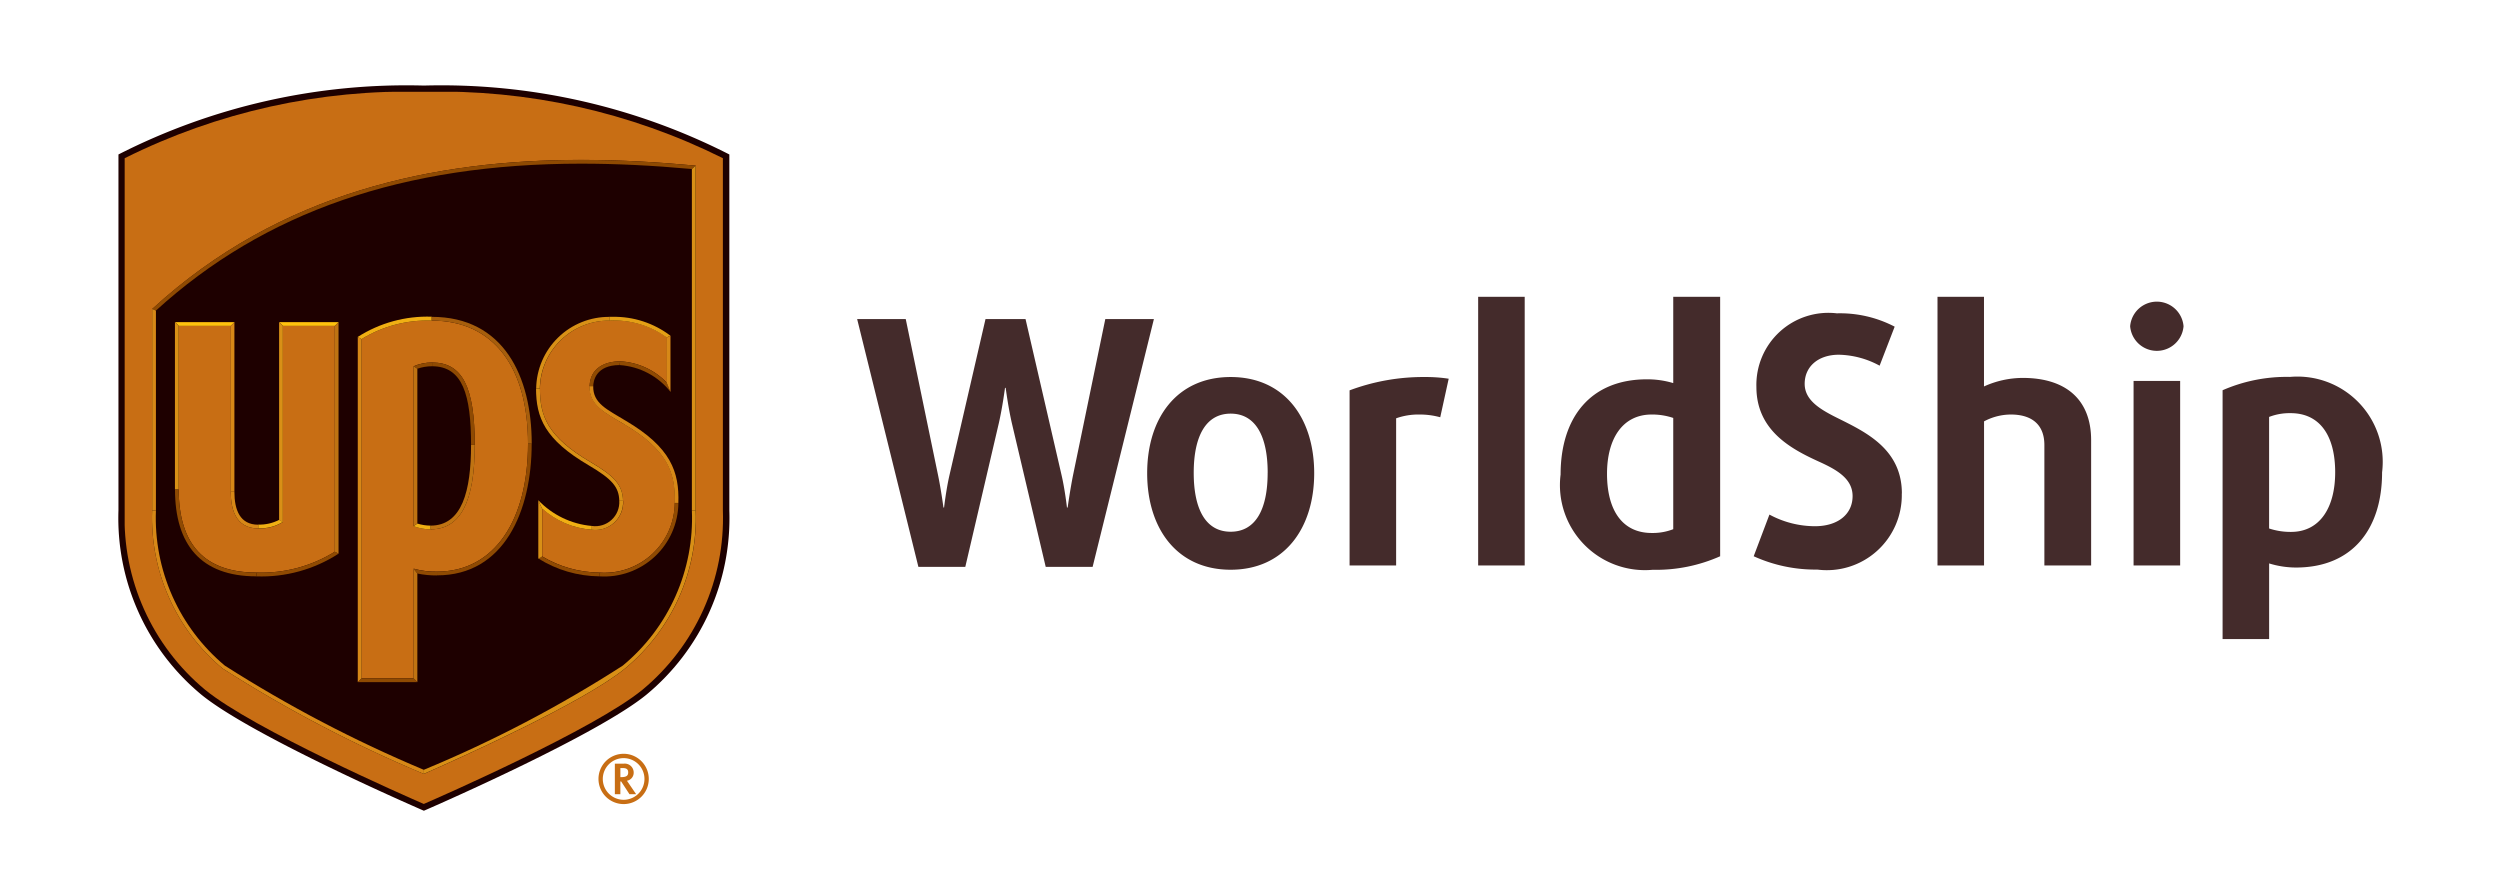 <svg xmlns="http://www.w3.org/2000/svg" xmlns:xlink="http://www.w3.org/1999/xlink" width="84" height="30" viewBox="0 0 84 30">
  <defs>
    <clipPath id="clip-path">
      <path id="Pfad_8712" data-name="Pfad 8712" d="M-14.272-14H14.214V18.12H-14.272Z" transform="translate(14.272 13.996)"/>
    </clipPath>
    <clipPath id="clip-path-2">
      <path id="Pfad_8714" data-name="Pfad 8714" d="M.728,2.859V14.695a7.5,7.5,0,0,0,2.7,6.023c1.618,1.327,6.76,3.583,7.35,3.839.59-.256,5.733-2.513,7.35-3.839a7.5,7.5,0,0,0,2.7-6.023V2.859A21.287,21.287,0,0,0,10.782.628,21.285,21.285,0,0,0,.728,2.86" transform="translate(-0.728 -0.628)"/>
    </clipPath>
    <radialGradient id="radial-gradient" cx="0.153" cy="0.173" r="1.396" gradientTransform="matrix(0, 1, 0.595, 0, -0.905, 1.38)" gradientUnits="objectBoundingBox">
      <stop offset="0" stop-color="#ffdc00"/>
      <stop offset="0.35" stop-color="#ffbe00"/>
      <stop offset="1" stop-color="#c86e14"/>
    </radialGradient>
    <clipPath id="clip-path-4">
      <path id="Pfad_8718" data-name="Pfad 8718" d="M12.82,15.757v5.374a1.658,1.658,0,0,0,.567.106c1.007,0,1.487-.924,1.487-2.836,0-1.96-.42-2.77-1.435-2.77a1.526,1.526,0,0,0-.619.126M8.426,20.992V14.4h1.746v7.588a4.65,4.65,0,0,1-2.636.7c-1.731,0-2.608-.939-2.608-2.793V14.4H6.677v5.576c0,.5.12,1.231.922,1.231a1.463,1.463,0,0,0,.828-.214m2.644-6.148a4.226,4.226,0,0,1,2.358-.622c2.088,0,3.235,1.584,3.235,4.134s-1.114,4.3-3.056,4.3a2.759,2.759,0,0,1-.787-.1v3.683H11.07v-11.4Zm8.786,5.429c-.013-.549-.323-.847-1.092-1.3-1.443-.847-1.7-1.543-1.7-2.473a2.321,2.321,0,0,1,2.347-2.279,2.994,2.994,0,0,1,1.919.568v1.521a2.342,2.342,0,0,0-1.567-.719c-.5,0-1.012.214-1.029.836s.5.888,1.151,1.27c1.461.859,1.744,1.631,1.71,2.651a2.365,2.365,0,0,1-2.532,2.34,3.826,3.826,0,0,1-1.923-.543V20.537a2.786,2.786,0,0,0,1.672.712h.007a.929.929,0,0,0,1.042-.975M4.036,13.833V20.6A6.591,6.591,0,0,0,6.4,25.912a44.362,44.362,0,0,0,6.765,3.544c1.172-.517,5.371-2.4,6.763-3.544A6.564,6.564,0,0,0,22.3,20.6V9.016c-1.242-.116-2.531-.192-3.846-.192-4.872,0-10.1,1.047-14.414,5.008" transform="translate(-4.036 -8.824)"/>
    </clipPath>
    <radialGradient id="radial-gradient-2" cx="0.118" cy="0.09" r="1.607" gradientTransform="matrix(0, 1, 0.565, 0, -0.985, 1.528)" gradientUnits="objectBoundingBox">
      <stop offset="0" stop-color="#4b3333"/>
      <stop offset="0.35" stop-color="#351a1a"/>
      <stop offset="0.85" stop-color="#1e0000"/>
      <stop offset="1" stop-color="#1e0000"/>
    </radialGradient>
    <clipPath id="clip-path-5">
      <path id="Pfad_8720" data-name="Pfad 8720" d="M4.035,51A6.591,6.591,0,0,0,6.4,56.309a44.377,44.377,0,0,0,6.765,3.544v-.138a44.245,44.245,0,0,1-6.686-3.5A6.464,6.464,0,0,1,4.161,51H4.035Z" transform="translate(-4.035 -51)"/>
    </clipPath>
    <linearGradient id="linear-gradient" x1="-0.038" y1="1.029" x2="-0.023" y2="1.029" gradientUnits="objectBoundingBox">
      <stop offset="0" stop-color="#e49f15"/>
      <stop offset="0.024" stop-color="#e39c15"/>
      <stop offset="0.178" stop-color="#dc9116"/>
      <stop offset="0.396" stop-color="#d88a17"/>
      <stop offset="1" stop-color="#d78817"/>
    </linearGradient>
    <clipPath id="clip-path-6">
      <path id="Pfad_8722" data-name="Pfad 8722" d="M45.732,51a6.419,6.419,0,0,1-2.321,5.212,42.184,42.184,0,0,1-6.683,3.5v.137c1.172-.517,5.371-2.4,6.763-3.544A6.563,6.563,0,0,0,45.858,51Z" transform="translate(-36.728 -51)"/>
    </clipPath>
    <linearGradient id="linear-gradient-2" x1="-0.546" y1="1.032" x2="-0.531" y2="1.032" gradientUnits="objectBoundingBox">
      <stop offset="0" stop-color="#ffc20e"/>
      <stop offset="1" stop-color="#d89016"/>
    </linearGradient>
    <clipPath id="clip-path-7">
      <path id="Pfad_8724" data-name="Pfad 8724" d="M4.036,13.832l.126.055C7.806,10.566,12.48,8.95,18.45,8.95c1.166,0,2.384.059,3.72.18l.126-.115c-1.242-.116-2.531-.192-3.846-.192-4.872,0-10.1,1.047-14.414,5.008" transform="translate(-4.036 -8.824)"/>
    </clipPath>
    <linearGradient id="linear-gradient-3" x1="-0.165" y1="1.914" x2="-0.152" y2="1.914" gradientUnits="objectBoundingBox">
      <stop offset="0" stop-color="#e49f15"/>
      <stop offset="0.975" stop-color="#8f4a02"/>
      <stop offset="1" stop-color="#8f4a02"/>
    </linearGradient>
    <clipPath id="clip-path-8">
      <path id="Pfad_8726" data-name="Pfad 8726" d="M38.884,43.117c0,1.546-.3,2.711-1.362,2.711v.126c1.007,0,1.487-.924,1.487-2.836h-.126Z" transform="translate(-37.522 -43.117)"/>
    </clipPath>
    <linearGradient id="linear-gradient-4" x1="-3.54" y1="4.166" x2="-3.466" y2="4.166" gradientUnits="objectBoundingBox">
      <stop offset="0" stop-color="#ffc20e"/>
      <stop offset="0.05" stop-color="#ffc20e"/>
      <stop offset="0.95" stop-color="#bf7312"/>
      <stop offset="1" stop-color="#bf7312"/>
    </linearGradient>
    <clipPath id="clip-path-9">
      <path id="Pfad_8728" data-name="Pfad 8728" d="M35.49,52.662a1.658,1.658,0,0,0,.567.106v-.126a1.491,1.491,0,0,1-.442-.07l-.126.09Z" transform="translate(-35.49 -52.572)"/>
    </clipPath>
    <linearGradient id="linear-gradient-5" x1="-22.56" y1="40.841" x2="-22.106" y2="40.841" gradientUnits="objectBoundingBox">
      <stop offset="0" stop-color="#ffc20e"/>
      <stop offset="0.05" stop-color="#ffc20e"/>
      <stop offset="0.95" stop-color="#f0af13"/>
      <stop offset="1" stop-color="#f0af13"/>
    </linearGradient>
    <clipPath id="clip-path-10">
      <path id="Pfad_8730" data-name="Pfad 8730" d="M35.49,33.325l.126.083a1.505,1.505,0,0,1,.494-.083V33.2a1.529,1.529,0,0,0-.62.126" transform="translate(-35.49 -33.199)"/>
    </clipPath>
    <linearGradient id="linear-gradient-6" x1="-19.18" y1="37.258" x2="-18.793" y2="37.258" gradientUnits="objectBoundingBox">
      <stop offset="0" stop-color="#a65e0c"/>
      <stop offset="0.05" stop-color="#a65e0c"/>
      <stop offset="0.95" stop-color="#8f4a02"/>
      <stop offset="1" stop-color="#8f4a02"/>
    </linearGradient>
    <clipPath id="clip-path-11">
      <path id="Pfad_8732" data-name="Pfad 8732" d="M37.708,33.325c1.031,0,1.31.963,1.31,2.644h.126c0-1.96-.421-2.77-1.435-2.77v.126Z" transform="translate(-37.708 -33.199)"/>
    </clipPath>
    <linearGradient id="linear-gradient-7" x1="-3.651" y1="4.975" x2="-3.574" y2="4.975" gradientUnits="objectBoundingBox">
      <stop offset="0" stop-color="#bf7312"/>
      <stop offset="0.05" stop-color="#bf7312"/>
      <stop offset="0.95" stop-color="#8f4a02"/>
      <stop offset="1" stop-color="#8f4a02"/>
    </linearGradient>
    <clipPath id="clip-path-12">
      <path id="Pfad_8734" data-name="Pfad 8734" d="M50.219,30.111h.126a2.321,2.321,0,0,1,2.347-2.279l0-.126a2.444,2.444,0,0,0-2.469,2.406" transform="translate(-50.219 -27.705)"/>
    </clipPath>
    <linearGradient id="linear-gradient-8" x1="-3.448" y1="4.458" x2="-3.391" y2="4.458" gradientUnits="objectBoundingBox">
      <stop offset="0" stop-color="#ffc20e"/>
      <stop offset="0.05" stop-color="#ffc20e"/>
      <stop offset="0.95" stop-color="#d89016"/>
      <stop offset="1" stop-color="#d89016"/>
    </linearGradient>
    <clipPath id="clip-path-13">
      <path id="Pfad_8736" data-name="Pfad 8736" d="M56.652,33.9l.126,0c0-.168.082-.713.886-.713l.017-.125h-.015c-.49,0-1,.22-1.013.836" transform="translate(-56.652 -33.063)"/>
    </clipPath>
    <linearGradient id="linear-gradient-9" x1="-10.429" y1="10.477" x2="-10.279" y2="10.477" gradientUnits="objectBoundingBox">
      <stop offset="0" stop-color="#d78817"/>
      <stop offset="0.05" stop-color="#d78817"/>
      <stop offset="0.95" stop-color="#8f4a02"/>
      <stop offset="1" stop-color="#8f4a02"/>
    </linearGradient>
    <clipPath id="clip-path-14">
      <path id="Pfad_8738" data-name="Pfad 8738" d="M60.274,33.187a2.373,2.373,0,0,1,1.71.9l-.126-.309a2.342,2.342,0,0,0-1.567-.719l-.017.126Z" transform="translate(-60.274 -33.062)"/>
    </clipPath>
    <linearGradient id="linear-gradient-10" x1="-7.993" y1="8.109" x2="-7.883" y2="8.109" gradientUnits="objectBoundingBox">
      <stop offset="0" stop-color="#bf7312"/>
      <stop offset="0.95" stop-color="#8f4a02"/>
      <stop offset="1" stop-color="#8f4a02"/>
    </linearGradient>
    <clipPath id="clip-path-15">
      <path id="Pfad_8740" data-name="Pfad 8740" d="M59.06,27.7l0,.126a2.994,2.994,0,0,1,1.919.568l.126-.062a3.114,3.114,0,0,0-1.938-.634l-.111,0" transform="translate(-59.06 -27.697)"/>
    </clipPath>
    <linearGradient id="linear-gradient-11" x1="-8.258" y1="11.125" x2="-8.144" y2="11.125" gradientUnits="objectBoundingBox">
      <stop offset="0" stop-color="#ffc20e"/>
      <stop offset="0.05" stop-color="#ffc20e"/>
      <stop offset="0.95" stop-color="#e49f15"/>
      <stop offset="1" stop-color="#e49f15"/>
    </linearGradient>
    <clipPath id="clip-path-16">
      <path id="Pfad_8742" data-name="Pfad 8742" d="M57.827,52.437v.126A2.492,2.492,0,0,0,60.486,50.1l-.126,0a2.365,2.365,0,0,1-2.533,2.34" transform="translate(-57.827 -50.097)"/>
    </clipPath>
    <linearGradient id="linear-gradient-12" x1="-3.69" y1="3.029" x2="-3.635" y2="3.029" xlink:href="#linear-gradient-9"/>
    <clipPath id="clip-path-17">
      <path id="Pfad_8744" data-name="Pfad 8744" d="M50.492,56.6a3.93,3.93,0,0,0,2.048.6v-.126a3.826,3.826,0,0,1-1.923-.543Z" transform="translate(-50.492 -56.532)"/>
    </clipPath>
    <linearGradient id="linear-gradient-13" x1="-7.445" y1="7.368" x2="-7.329" y2="7.368" xlink:href="#linear-gradient-10"/>
    <clipPath id="clip-path-18">
      <path id="Pfad_8746" data-name="Pfad 8746" d="M50.617,50.041a2.785,2.785,0,0,0,1.672.712v-.126a2.835,2.835,0,0,1-1.8-.866l.126.281Z" transform="translate(-50.491 -49.761)"/>
    </clipPath>
    <linearGradient id="linear-gradient-14" x1="-6.863" y1="6.237" x2="-6.755" y2="6.237" gradientUnits="objectBoundingBox">
      <stop offset="0" stop-color="#ffc20e"/>
      <stop offset="0.05" stop-color="#ffc20e"/>
      <stop offset="1" stop-color="#f0af13"/>
    </linearGradient>
    <clipPath id="clip-path-19">
      <path id="Pfad_8748" data-name="Pfad 8748" d="M57.852,49.826a.807.807,0,0,1-.922.846V50.8a.93.93,0,0,0,1.048-.975l-.126,0Z" transform="translate(-56.929 -49.823)"/>
    </clipPath>
    <linearGradient id="linear-gradient-15" x1="-9.521" y1="7.289" x2="-9.384" y2="7.289" xlink:href="#linear-gradient-8"/>
    <clipPath id="clip-path-20">
      <path id="Pfad_8750" data-name="Pfad 8750" d="M50.22,36.318c0,.98.293,1.716,1.766,2.58.788.463,1.019.731,1.031,1.194l.126,0c-.013-.55-.324-.848-1.093-1.3-1.442-.846-1.7-1.542-1.7-2.473H50.22Z" transform="translate(-50.22 -36.317)"/>
    </clipPath>
    <linearGradient id="linear-gradient-16" x1="-2.514" y1="2.985" x2="-2.47" y2="2.985" gradientUnits="objectBoundingBox">
      <stop offset="0" stop-color="#d89016"/>
      <stop offset="0.4" stop-color="#bf7312"/>
      <stop offset="0.6" stop-color="#bf7312"/>
      <stop offset="1" stop-color="#d89016"/>
    </linearGradient>
    <clipPath id="clip-path-21">
      <path id="Pfad_8752" data-name="Pfad 8752" d="M57.8,37.326c1.461.859,1.744,1.631,1.71,2.651l.126,0c.034-1.043-.25-1.869-1.772-2.764-.618-.375-1.1-.579-1.089-1.159l-.126,0c-.017.636.5.888,1.151,1.27" transform="translate(-56.649 -36.056)"/>
    </clipPath>
    <linearGradient id="linear-gradient-17" x1="-2.643" y1="2.87" x2="-2.602" y2="2.87" gradientUnits="objectBoundingBox">
      <stop offset="0" stop-color="#d78817"/>
      <stop offset="0.4" stop-color="#e49f15"/>
      <stop offset="0.6" stop-color="#e49f15"/>
      <stop offset="1" stop-color="#d78817"/>
    </linearGradient>
    <clipPath id="clip-path-23">
      <path id="Pfad_8756" data-name="Pfad 8756" d="M35.616,58.175a3.16,3.16,0,0,0,.661.064v-.126a2.767,2.767,0,0,1-.787-.1l.126.161Z" transform="translate(-35.49 -58.014)"/>
    </clipPath>
    <linearGradient id="linear-gradient-18" x1="-16.212" y1="26.194" x2="-15.885" y2="26.194" xlink:href="#linear-gradient-6"/>
    <clipPath id="clip-path-24">
      <path id="Pfad_8758" data-name="Pfad 8758" d="M41.364,42.958c0,2.555-1.114,4.3-3.056,4.3v.126c2.254,0,3.181-2.153,3.181-4.429Z" transform="translate(-38.308 -42.958)"/>
    </clipPath>
    <linearGradient id="linear-gradient-19" x1="-1.707" y1="2.377" x2="-1.669" y2="2.377" xlink:href="#linear-gradient-6"/>
    <clipPath id="clip-path-25">
      <path id="Pfad_8760" data-name="Pfad 8760" d="M28.773,28.384l.126.069a4.226,4.226,0,0,1,2.358-.622V27.7a4.341,4.341,0,0,0-2.484.679" transform="translate(-28.773 -27.705)"/>
    </clipPath>
    <linearGradient id="linear-gradient-20" x1="-4.16" y1="10.797" x2="-4.062" y2="10.797" xlink:href="#linear-gradient-5"/>
    <clipPath id="clip-path-26">
      <path id="Pfad_8762" data-name="Pfad 8762" d="M37.667,27.831c2.088,0,3.235,1.584,3.235,4.134h.126c0-2.256-.944-4.26-3.36-4.26v.126Z" transform="translate(-37.667 -27.705)"/>
    </clipPath>
    <linearGradient id="linear-gradient-21" x1="-1.659" y1="2.934" x2="-1.622" y2="2.934" gradientUnits="objectBoundingBox">
      <stop offset="0" stop-color="#ffc20e"/>
      <stop offset="0.05" stop-color="#ffc20e"/>
      <stop offset="0.95" stop-color="#a65e0c"/>
      <stop offset="1" stop-color="#a65e0c"/>
    </linearGradient>
    <clipPath id="clip-path-30">
      <path id="Pfad_8770" data-name="Pfad 8770" d="M6.783,48.476c0,1.852.868,2.918,2.734,2.918v-.126c-1.731,0-2.608-.939-2.608-2.793Z" transform="translate(-6.783 -48.476)"/>
    </clipPath>
    <linearGradient id="linear-gradient-22" x1="-0.784" y1="2.846" x2="-0.734" y2="2.846" gradientUnits="objectBoundingBox">
      <stop offset="0" stop-color="#d89016"/>
      <stop offset="0.05" stop-color="#d89016"/>
      <stop offset="0.95" stop-color="#8f4a02"/>
      <stop offset="1" stop-color="#8f4a02"/>
    </linearGradient>
    <clipPath id="clip-path-31">
      <path id="Pfad_8772" data-name="Pfad 8772" d="M16.572,56.662v.126a4.765,4.765,0,0,0,2.761-.762l-.126-.067a4.65,4.65,0,0,1-2.636.7" transform="translate(-16.572 -55.959)"/>
    </clipPath>
    <linearGradient id="linear-gradient-23" x1="-2.66" y1="6.111" x2="-2.572" y2="6.111" xlink:href="#linear-gradient-6"/>
    <clipPath id="clip-path-32">
      <path id="Pfad_8774" data-name="Pfad 8774" d="M16.794,52.3v.126a1.463,1.463,0,0,0,.827-.214l-.126-.07a1.427,1.427,0,0,1-.7.158" transform="translate(-16.794 -52.146)"/>
    </clipPath>
    <linearGradient id="linear-gradient-24" x1="-8.984" y1="20.758" x2="-8.693" y2="20.758" xlink:href="#linear-gradient-5"/>
    <clipPath id="clip-path-33">
      <path id="Pfad_8776" data-name="Pfad 8776" d="M13.493,48.755c0,.5.12,1.231.922,1.231V49.86c-.616,0-.8-.5-.8-1.105h-.126Z" transform="translate(-13.493 -48.755)"/>
    </clipPath>
    <linearGradient id="linear-gradient-25" x1="-3.421" y1="7.114" x2="-3.288" y2="7.114" gradientUnits="objectBoundingBox">
      <stop offset="0" stop-color="#ffc20e"/>
      <stop offset="0.05" stop-color="#ffc20e"/>
      <stop offset="0.95" stop-color="#d78817"/>
      <stop offset="1" stop-color="#d78817"/>
    </linearGradient>
    <clipPath id="clip-UPS_WorldShip">
      <rect width="84" height="30"/>
    </clipPath>
  </defs>
  <g id="UPS_WorldShip" data-name="UPS WorldShip" clip-path="url(#clip-UPS_WorldShip)">
    <g id="UPS_Logo_Shield_2017" transform="translate(14.272 12.996)">
      <g id="Gruppe_5868" data-name="Gruppe 5868" transform="translate(-14.272 -13.996)" clip-path="url(#clip-path)">
        <path id="Pfad_8711" data-name="Pfad 8711" d="M10.241-.122A21.316,21.316,0,0,0-.022,2.193V14.154a7.7,7.7,0,0,0,2.78,6.185c1.64,1.344,6.888,3.647,7.483,3.905.595-.259,5.844-2.561,7.483-3.905a7.7,7.7,0,0,0,2.78-6.185V2.193A21.31,21.31,0,0,0,10.241-.122" transform="translate(4.002 3.997)" fill="#1e0000"/>
      </g>
      <g id="Gruppe_5869" data-name="Gruppe 5869" transform="translate(-10.083 -9.912)" clip-path="url(#clip-path-2)">
        <path id="Pfad_8713" data-name="Pfad 8713" d="M.728.63H20.836V24.558H.728Z" transform="translate(-0.728 -0.629)" fill="url(#radial-gradient)"/>
      </g>
      <g id="Gruppe_5870" data-name="Gruppe 5870" transform="translate(-14.272 -13.996)" clip-path="url(#clip-path)">
        <path id="Pfad_8715" data-name="Pfad 8715" d="M58.3,80.6v1.027h.185V81.2h.027l.279.428h.224l-.309-.452a.273.273,0,0,0,.227-.273.3.3,0,0,0-.342-.3H58.3Zm.27.15c.157,0,.178.077.178.144,0,.1-.041.161-.24.161h-.022v-.305h.084Zm.725.366a.7.7,0,1,1-.7-.7.7.7,0,0,1,.7.7m-.7-.846a.845.845,0,1,0,.845.846.846.846,0,0,0-.845-.846" transform="translate(-37.641 -53.943)" fill="#c86e14"/>
      </g>
      <g id="Gruppe_5871" data-name="Gruppe 5871" transform="translate(-9.159 -7.623)" clip-path="url(#clip-path-4)">
        <path id="Pfad_8717" data-name="Pfad 8717" d="M4.036,8.824H22.3V29.456H4.036Z" transform="translate(-4.036 -8.824)" fill="url(#radial-gradient-2)"/>
      </g>
      <g id="Gruppe_5872" data-name="Gruppe 5872" transform="translate(-9.159 4.156)" clip-path="url(#clip-path-5)">
        <path id="Pfad_8719" data-name="Pfad 8719" d="M-2.656,52.641-11.8,43.807l8.83-9.143L6.173,43.5" transform="translate(7.381 -39.226)" fill="url(#linear-gradient)"/>
      </g>
      <g id="Gruppe_5873" data-name="Gruppe 5873" transform="translate(-0.029 4.156)" clip-path="url(#clip-path-6)">
        <path id="Pfad_8721" data-name="Pfad 8721" d="M20.888,43.5l9.148-8.834,8.83,9.143-9.148,8.834" transform="translate(-25.312 -39.226)" fill="url(#linear-gradient-2)"/>
      </g>
      <g id="Gruppe_5874" data-name="Gruppe 5874" transform="translate(-9.159 -7.623)" clip-path="url(#clip-path-7)">
        <path id="Pfad_8723" data-name="Pfad 8723" d="M-1.6-5.263l17.858-6.219L19.81-1.295,1.953,4.924" transform="translate(0.022 5.811)" fill="url(#linear-gradient-3)"/>
      </g>
      <g id="Gruppe_5875" data-name="Gruppe 5875" transform="translate(0.193 1.954)" clip-path="url(#clip-path-8)">
        <path id="Pfad_8725" data-name="Pfad 8725" d="M33.446,43.84l1.438-2.861,2.326,1.169-1.438,2.861" transform="translate(-34.584 -41.576)" fill="url(#linear-gradient-4)"/>
      </g>
      <g id="Gruppe_5876" data-name="Gruppe 5876" transform="translate(-0.375 4.595)" clip-path="url(#clip-path-9)">
        <path id="Pfad_8727" data-name="Pfad 8727" d="M35.988,52.659l-.583-.071.032-.261.583.071" transform="translate(-35.429 -52.395)" fill="url(#linear-gradient-5)"/>
      </g>
      <g id="Gruppe_5878" data-name="Gruppe 5878" transform="translate(-0.375 -0.816)">
        <g id="Gruppe_5877" data-name="Gruppe 5877" clip-path="url(#clip-path-10)">
          <path id="Pfad_8729" data-name="Pfad 8729" d="M35.307,32.82l.631-.166.091.348-.631.165" transform="translate(-35.358 -32.806)" fill="url(#linear-gradient-6)"/>
        </g>
      </g>
      <g id="Gruppe_5880" data-name="Gruppe 5880" transform="translate(0.245 -0.816)">
        <g id="Gruppe_5879" data-name="Gruppe 5879" clip-path="url(#clip-path-11)">
          <path id="Pfad_8731" data-name="Pfad 8731" d="M35.118,35.053l-1.411-2.782,2.259-1.146,1.412,2.782" transform="translate(-34.824 -31.704)" fill="url(#linear-gradient-7)"/>
        </g>
      </g>
      <g id="Gruppe_5882" data-name="Gruppe 5882" transform="translate(3.739 -2.35)">
        <g id="Gruppe_5881" data-name="Gruppe 5881" clip-path="url(#clip-path-12)">
          <path id="Pfad_8733" data-name="Pfad 8733" d="M50.782,25.845,48.22,28.16,45.908,25.6l2.562-2.315" transform="translate(-47.112 -24.521)" fill="url(#linear-gradient-8)"/>
        </g>
      </g>
      <g id="Gruppe_5884" data-name="Gruppe 5884" transform="translate(5.535 -0.854)">
        <g id="Gruppe_5883" data-name="Gruppe 5883" clip-path="url(#clip-path-13)">
          <path id="Pfad_8735" data-name="Pfad 8735" d="M55.165,32.108l1-.87.858.987-1,.87" transform="translate(-55.58 -31.748)" fill="url(#linear-gradient-9)"/>
        </g>
      </g>
      <g id="Gruppe_5886" data-name="Gruppe 5886" transform="translate(6.547 -0.854)">
        <g id="Gruppe_5885" data-name="Gruppe 5885" clip-path="url(#clip-path-14)">
          <path id="Pfad_8737" data-name="Pfad 8737" d="M60.532,32.983l-1.766-.919.786-1.509,1.766.919" transform="translate(-59.187 -31.255)" fill="url(#linear-gradient-10)"/>
        </g>
      </g>
      <g id="Gruppe_5888" data-name="Gruppe 5888" transform="translate(6.208 -2.352)">
        <g id="Gruppe_5887" data-name="Gruppe 5887" clip-path="url(#clip-path-15)">
          <path id="Pfad_8739" data-name="Pfad 8739" d="M58.73,25.553l2.059.665-.4,1.229-2.058-.665" transform="translate(-58.536 -26.152)" fill="url(#linear-gradient-11)"/>
        </g>
      </g>
      <g id="Gruppe_5890" data-name="Gruppe 5890" transform="translate(5.863 3.903)">
        <g id="Gruppe_5889" data-name="Gruppe 5889" clip-path="url(#clip-path-16)">
          <path id="Pfad_8741" data-name="Pfad 8741" d="M58.537,47.926l-2.589,2.536-2.534-2.587L56,45.339" transform="translate(-54.646 -46.668)" fill="url(#linear-gradient-12)"/>
        </g>
      </g>
      <g id="Gruppe_5892" data-name="Gruppe 5892" transform="translate(3.815 5.701)">
        <g id="Gruppe_5891" data-name="Gruppe 5891" clip-path="url(#clip-path-17)">
          <path id="Pfad_8743" data-name="Pfad 8743" d="M50.189,54.576l2.069.6-.336,1.163-2.069-.6" transform="translate(-50.031 -55.122)" fill="url(#linear-gradient-13)"/>
        </g>
      </g>
      <g id="Gruppe_5894" data-name="Gruppe 5894" transform="translate(3.815 3.81)">
        <g id="Gruppe_5893" data-name="Gruppe 5893" clip-path="url(#clip-path-18)">
          <path id="Pfad_8745" data-name="Pfad 8745" d="M50.941,49.636l-1.845-.9.733-1.509,1.845.9" transform="translate(-49.486 -47.937)" fill="url(#linear-gradient-14)"/>
        </g>
      </g>
      <g id="Gruppe_5896" data-name="Gruppe 5896" transform="translate(5.613 3.827)">
        <g id="Gruppe_5895" data-name="Gruppe 5895" clip-path="url(#clip-path-19)">
          <path id="Pfad_8747" data-name="Pfad 8747" d="M55.186,48.9l1.063-.977.974,1.059-1.063.977" transform="translate(-55.673 -48.457)" fill="url(#linear-gradient-15)"/>
        </g>
      </g>
      <g id="Gruppe_5898" data-name="Gruppe 5898" transform="translate(3.739 0.055)">
        <g id="Gruppe_5897" data-name="Gruppe 5897" clip-path="url(#clip-path-20)">
          <path id="Pfad_8749" data-name="Pfad 8749" d="M47.624,31.413l2.721,3.915-3.74,2.6-2.721-3.915" transform="translate(-45.653 -32.783)" fill="url(#linear-gradient-16)"/>
        </g>
      </g>
      <g id="Gruppe_5900" data-name="Gruppe 5900" transform="translate(5.534 -0.018)">
        <g id="Gruppe_5899" data-name="Gruppe 5899" clip-path="url(#clip-path-21)">
          <path id="Pfad_8751" data-name="Pfad 8751" d="M53.739,30.87l2.931,4-3.849,2.817-2.931-4" transform="translate(-51.778 -32.318)" fill="url(#linear-gradient-17)"/>
        </g>
      </g>
      <g id="Gruppe_5902" data-name="Gruppe 5902" transform="translate(-14.272 -13.996)">
        <g id="Gruppe_5901" data-name="Gruppe 5901" clip-path="url(#clip-path)">
          <path id="Pfad_8753" data-name="Pfad 8753" d="M30.65,71.2H28.9l-.126.126h2" transform="translate(-16.752 -47.407)" fill="#8f4a02"/>
        </g>
      </g>
      <g id="Gruppe_5904" data-name="Gruppe 5904" transform="translate(-0.375 6.114)">
        <g id="Gruppe_5903" data-name="Gruppe 5903" clip-path="url(#clip-path-23)">
          <path id="Pfad_8755" data-name="Pfad 8755" d="M35.421,57.587l.8.124-.053.339-.8-.124" transform="translate(-35.402 -57.706)" fill="url(#linear-gradient-18)"/>
        </g>
      </g>
      <g id="Gruppe_5906" data-name="Gruppe 5906" transform="translate(0.412 1.91)">
        <g id="Gruppe_5905" data-name="Gruppe 5905" clip-path="url(#clip-path-24)">
          <path id="Pfad_8757" data-name="Pfad 8757" d="M38.176,40.573,35,45.007,30.8,42l3.175-4.435" transform="translate(-32.898 -39.072)" fill="url(#linear-gradient-19)"/>
        </g>
      </g>
      <g id="Gruppe_5908" data-name="Gruppe 5908" transform="translate(-2.251 -2.35)">
        <g id="Gruppe_5907" data-name="Gruppe 5907" clip-path="url(#clip-path-25)">
          <path id="Pfad_8759" data-name="Pfad 8759" d="M30.97,26.852l-2.509.649-.337-1.3,2.509-.649" transform="translate(-28.305 -26.151)" fill="url(#linear-gradient-20)"/>
        </g>
      </g>
      <g id="Gruppe_5910" data-name="Gruppe 5910" transform="translate(0.233 -2.35)">
        <g id="Gruppe_5909" data-name="Gruppe 5909" clip-path="url(#clip-path-26)">
          <path id="Pfad_8761" data-name="Pfad 8761" d="M34.41,21.862l3.347,4.27-4.149,3.254L30.26,25.116" transform="translate(-32.329 -23.494)" fill="url(#linear-gradient-21)"/>
        </g>
      </g>
      <g id="Gruppe_5914" data-name="Gruppe 5914" transform="translate(-14.272 -13.996)">
        <g id="Gruppe_5911" data-name="Gruppe 5911" clip-path="url(#clip-path)">
          <path id="Pfad_8763" data-name="Pfad 8763" d="M8.656,28.466H6.908l-.126-.126h2l-.125.126Zm3.5,0H10.406l-.126-.126h2l-.126.126Z" transform="translate(-0.902 -16.517)" fill="#ffc20e"/>
        </g>
        <g id="Gruppe_5912" data-name="Gruppe 5912" clip-path="url(#clip-path)">
          <path id="Pfad_8765" data-name="Pfad 8765" d="M4.037,33.527V26.756l.126.055v6.715H4.037Zm17.415-3.982V27.653l-.126.062v1.521l.126.309ZM6.8,32.9V27.2l-.126.126V32.9H6.8Z" transform="translate(1.076 -15.375)" fill="#d78817"/>
        </g>
        <g id="Gruppe_5913" data-name="Gruppe 5913" clip-path="url(#clip-path)">
          <path id="Pfad_8767" data-name="Pfad 8767" d="M24.15,21.1V9.625l.126-.115V21.1Zm-5.16-.346v1.962l.126-.071v-1.61l-.126-.28Zm-8.583.736V14.894l-.126-.126v6.649Zm-3.5-1.095v-5.5l-.126-.126v5.624h.126Z" transform="translate(-0.903 -2.945)" fill="#d89016"/>
        </g>
      </g>
      <g id="Gruppe_5916" data-name="Gruppe 5916" transform="translate(-8.392 3.451)">
        <g id="Gruppe_5915" data-name="Gruppe 5915" transform="translate(0)" clip-path="url(#clip-path-30)">
          <path id="Pfad_8769" data-name="Pfad 8769" d="M4.494,43.594l2.722,2.93L4.293,49.239,1.571,46.31" transform="translate(-3.027 -44.957)" fill="url(#linear-gradient-22)"/>
        </g>
      </g>
      <g id="Gruppe_5918" data-name="Gruppe 5918" transform="translate(-5.658 5.541)">
        <g id="Gruppe_5917" data-name="Gruppe 5917" clip-path="url(#clip-path-31)">
          <path id="Pfad_8771" data-name="Pfad 8771" d="M19.016,55.01l-2.789.721-.374-1.446,2.789-.721" transform="translate(-16.054 -54.233)" fill="url(#linear-gradient-23)"/>
        </g>
      </g>
      <g id="Gruppe_5920" data-name="Gruppe 5920" transform="translate(-5.596 4.476)">
        <g id="Gruppe_5919" data-name="Gruppe 5919" clip-path="url(#clip-path-32)">
          <path id="Pfad_8773" data-name="Pfad 8773" d="M16.56,51.67l.846-.208.113.459-.846.208" transform="translate(-16.625 -51.653)" fill="url(#linear-gradient-24)"/>
        </g>
      </g>
      <g id="Gruppe_5922" data-name="Gruppe 5922" transform="translate(-6.518 3.529)">
        <g id="Gruppe_5921" data-name="Gruppe 5921" clip-path="url(#clip-path-33)">
          <path id="Pfad_8775" data-name="Pfad 8775" d="M12.3,49.291l-.908-1.241,1.187-.869.908,1.241" transform="translate(-11.979 -47.621)" fill="url(#linear-gradient-25)"/>
        </g>
      </g>
      <g id="Gruppe_5925" data-name="Gruppe 5925" transform="translate(-14.272 -13.996)">
        <g id="Gruppe_5923" data-name="Gruppe 5923" clip-path="url(#clip-path)">
          <path id="Pfad_8777" data-name="Pfad 8777" d="M28.773,30.137V41.73L28.9,41.6v-11.4" transform="translate(-16.752 -17.812)" fill="#d78817"/>
        </g>
        <g id="Gruppe_5924" data-name="Gruppe 5924" clip-path="url(#clip-path)">
          <path id="Pfad_8779" data-name="Pfad 8779" d="M28.783,35.107v-5.2l-.126-.083V35.2Zm0,1.681v3.647l-.126-.126V36.627Zm-2.648-.668V28.34l-.126.126v7.588" transform="translate(-14.76 -16.517)" fill="#bf7312"/>
        </g>
      </g>
    </g>
    <path id="Pfad_8781" data-name="Pfad 8781" d="M10.771,3.721H9.138L8.057,8.953c-.1.495-.184,1.1-.184,1.1H7.85s-.069-.609-.184-1.1L6.458,3.721H5.113L3.905,8.953c-.115.495-.184,1.1-.184,1.1H3.7s-.081-.609-.184-1.1L2.433,3.721H.8l2.058,8.326H4.434l1.127-4.83c.126-.552.207-1.185.207-1.185h.023s.081.633.207,1.185l1.138,4.83H8.712ZM16.157,8.9c0-1.852-1-3.232-2.806-3.232S10.545,7.043,10.545,8.9s1,3.243,2.806,3.243S16.157,10.747,16.157,8.9Zm-1.564-.012c0,1.242-.414,1.978-1.242,1.978s-1.242-.736-1.242-1.978.414-1.99,1.242-1.99S14.594,7.641,14.594,8.884Zm6.083-3.163a5.048,5.048,0,0,0-.8-.057,7.071,7.071,0,0,0-2.53.448V12h1.564V7.055a2.227,2.227,0,0,1,.782-.127,2.592,2.592,0,0,1,.7.092ZM23.23,12V2.972H21.666V12Zm6.567-.311V2.972H28.221v2.9a3.019,3.019,0,0,0-.885-.127c-1.9,0-2.9,1.288-2.9,3.2a2.857,2.857,0,0,0,3.094,3.2A5.3,5.3,0,0,0,29.8,11.689Zm-1.576-.908a1.906,1.906,0,0,1-.725.127c-.966,0-1.5-.736-1.5-1.99,0-1.173.518-1.99,1.5-1.99a2.207,2.207,0,0,1,.725.115Zm7.682-1.2c0-1.472-1.185-2.047-2.093-2.5-.609-.3-1.173-.609-1.173-1.184s.448-.978,1.15-.978a2.975,2.975,0,0,1,1.368.368l.506-1.311a3.971,3.971,0,0,0-1.944-.448A2.42,2.42,0,0,0,31.015,6c0,1.461,1.161,2.082,2.093,2.507.61.276,1.139.575,1.139,1.162,0,.609-.494,1.012-1.265,1.012a3.23,3.23,0,0,1-1.529-.391l-.529,1.4a5.013,5.013,0,0,0,2.139.448A2.519,2.519,0,0,0,35.9,9.585ZM42.262,12V7.791c0-1.357-.839-2.093-2.3-2.093a3.168,3.168,0,0,0-1.3.287V2.972H37.1V12h1.564V7.158a1.922,1.922,0,0,1,.9-.23c.713,0,1.127.345,1.127,1.024V12Zm3.105-8.038a.9.9,0,0,0-1.794,0,.9.9,0,0,0,1.794,0ZM45.253,12V5.8H43.688V12Zm6.785-3.128a2.866,2.866,0,0,0-3.094-3.208,5.378,5.378,0,0,0-2.265.448v8.361h1.564V11.931a3.062,3.062,0,0,0,.9.138C51.037,12.069,52.038,10.781,52.038,8.872Zm-1.576,0c0,1.173-.506,2-1.484,2a2.286,2.286,0,0,1-.736-.115V7.009a1.906,1.906,0,0,1,.725-.127C49.933,6.883,50.462,7.618,50.462,8.872Z" transform="translate(28 7)" fill="#442b2b"/>
  </g>
</svg>
